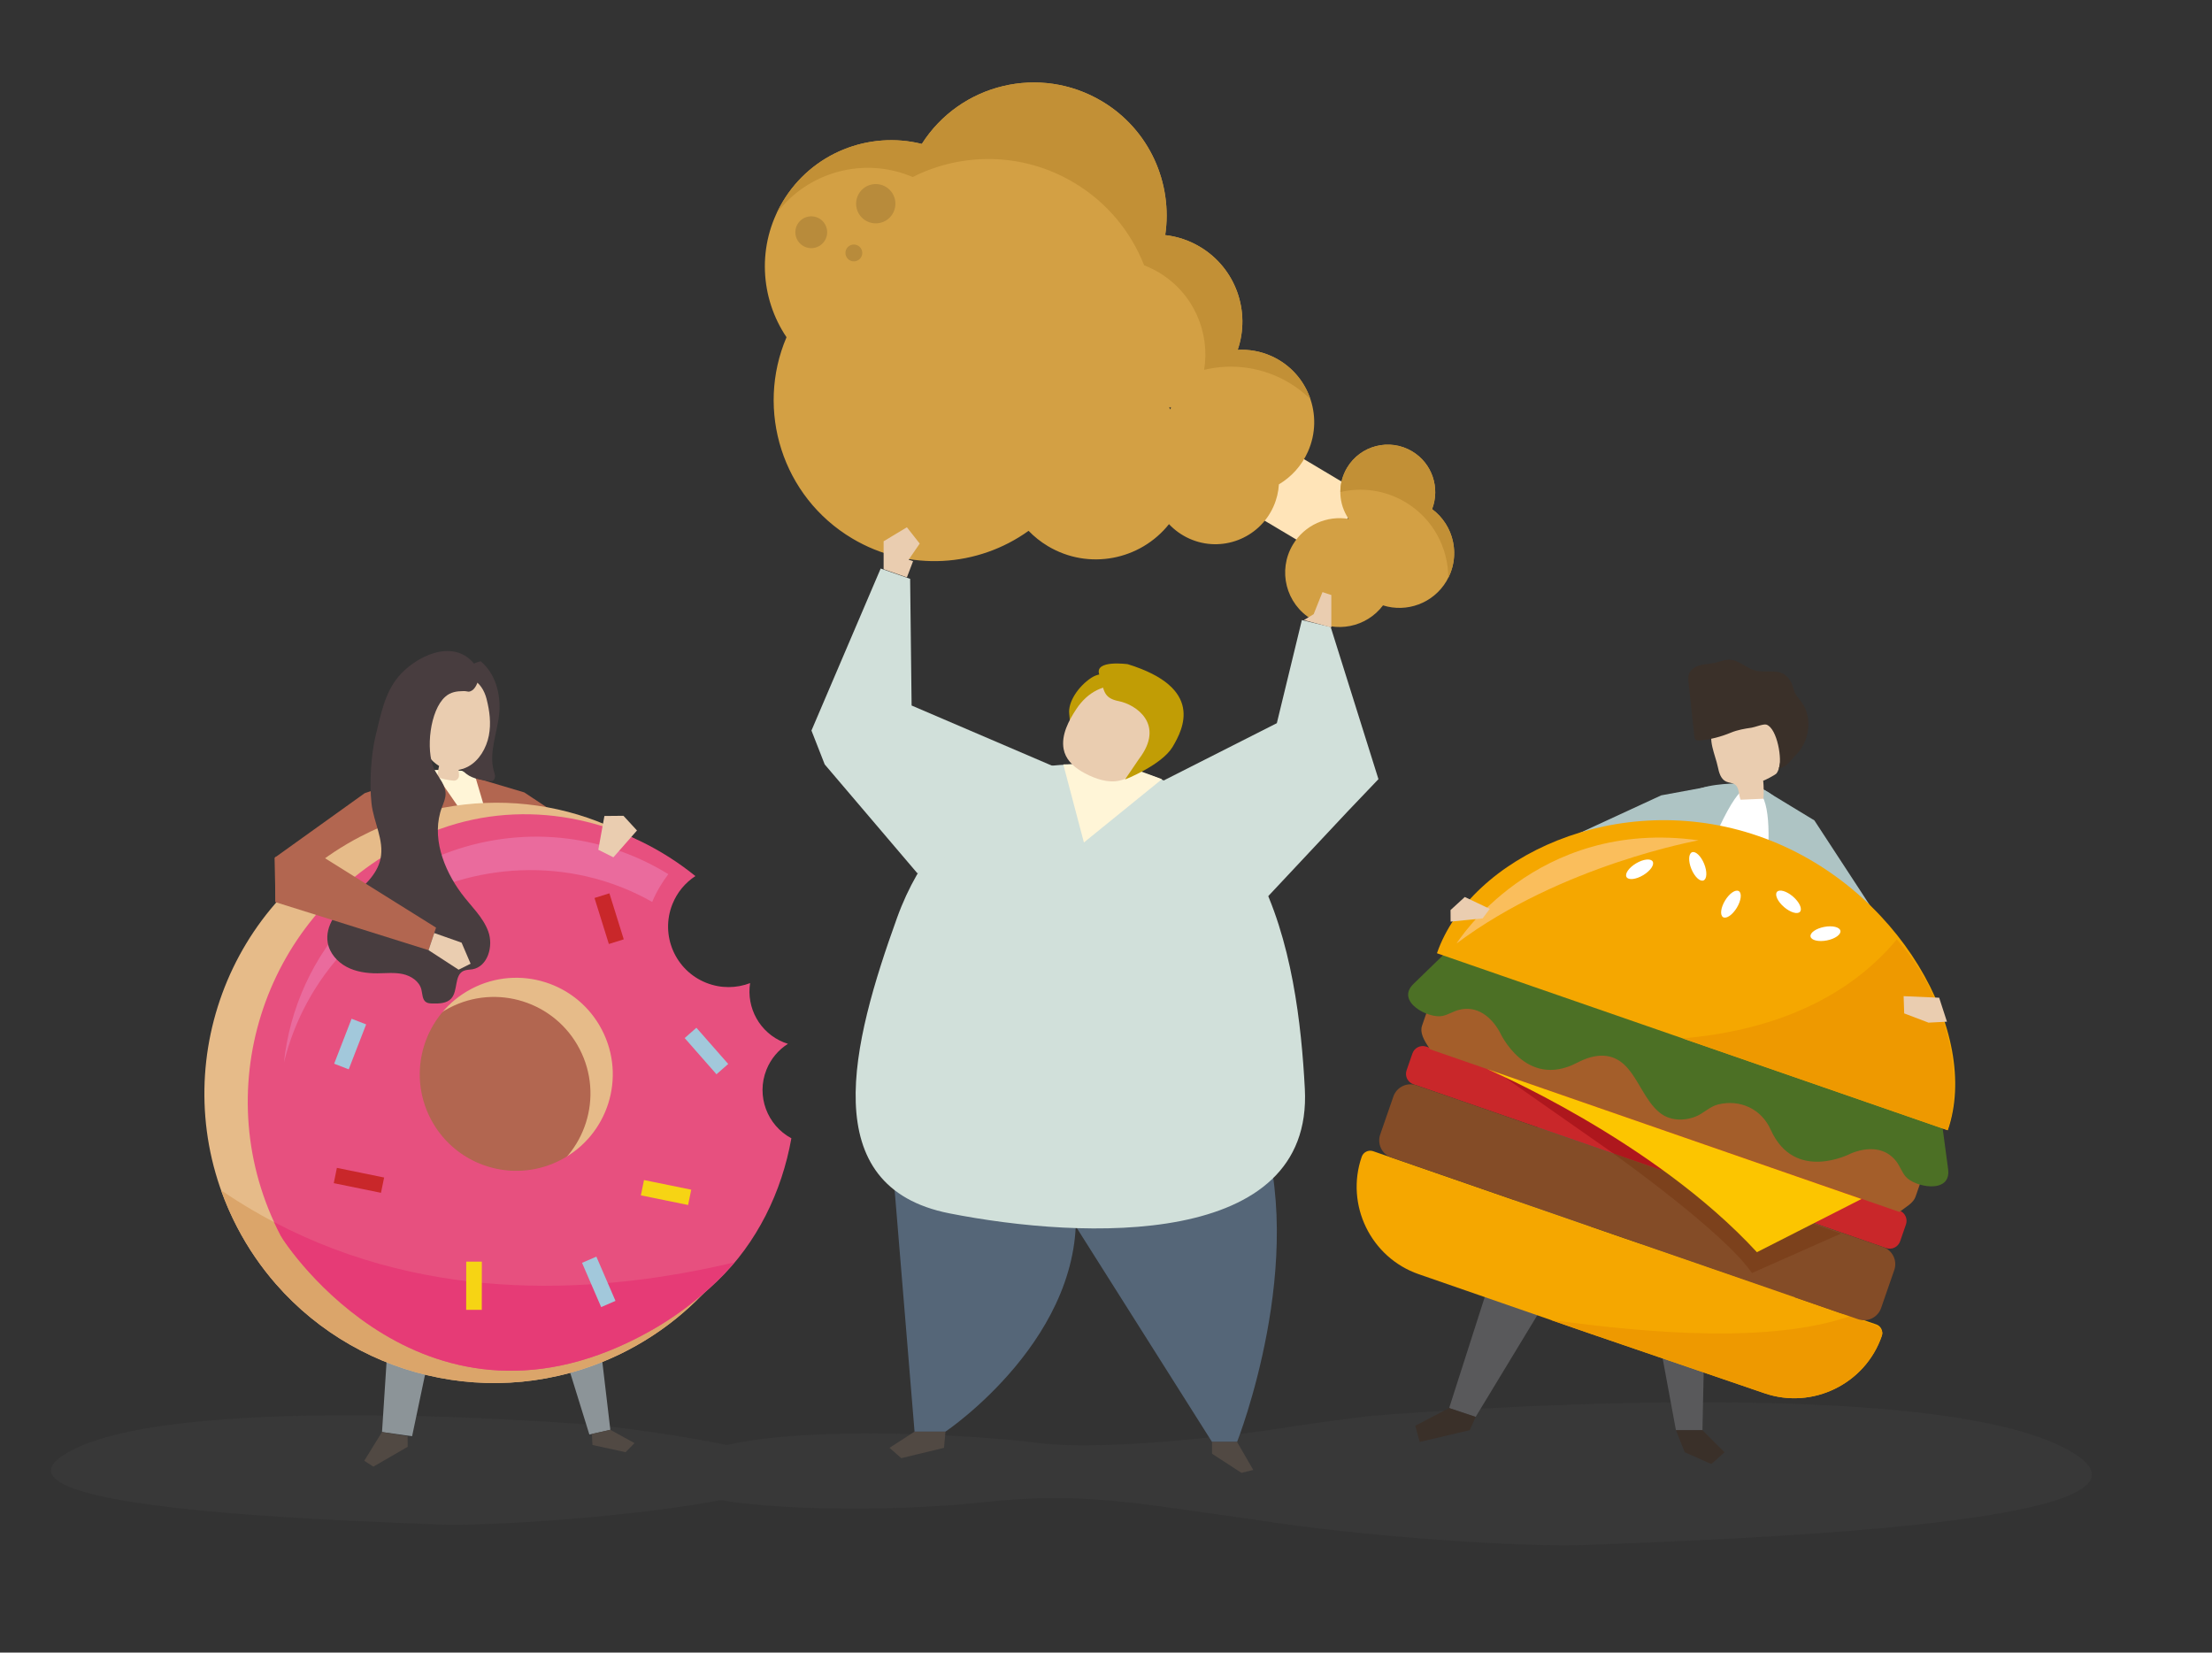 <?xml version="1.0" encoding="UTF-8"?> <svg xmlns="http://www.w3.org/2000/svg" viewBox="0 0 1502 1122"><rect x="0" y="0" width="1502" height="1122" fill="#333333" stroke="none"/><defs><style> .cls-1 { fill: #e63b76; } .cls-2 { fill: #514943; } .cls-3 { fill: #f5a700; } .cls-4 { fill: #fff; } .cls-5 { fill: #c29036; } .cls-6 { fill: #b88b3b; } .cls-7 { fill: #483d3f; } .cls-8 { fill: #d3a044; } .cls-9 { fill: #fcc500; } .cls-10 { fill: #556678; } .cls-11 { fill: #c9272a; } .cls-12 { isolation: isolate; } .cls-13 { fill: #f6d414; } .cls-14 { fill: #3a3029; } .cls-15 { fill: #dba56a; } .cls-16 { fill: #844c27; } .cls-17 { fill: #a2c8db; } .cls-18 { fill: #ae171d; } .cls-19 { fill: #59595b; } .cls-20 { fill: #b26650; } .cls-21 { fill: #fabe5c; } .cls-22 { fill: #606060; mix-blend-mode: multiply; opacity: .12; } .cls-23 { fill: #8c9498; } .cls-24 { fill: none; } .cls-25 { fill: #4c7025; } .cls-26 { fill: #e90; } .cls-27 { fill: #c19d05; } .cls-28 { fill: #eacdb0; } .cls-29 { fill: #7c411c; } .cls-30 { fill: #ffe4b8; } .cls-31 { fill: #ea6b9d; } .cls-32 { fill: #d1e0da; } .cls-33 { fill: #fff5d7; } .cls-34 { fill: #a45e2a; } .cls-35 { fill: #aec4c4; } .cls-36 { fill: #e7507f; } .cls-37 { fill: #e6bb89; } </style></defs><g class="cls-12"><g id="object"><g><path class="cls-22" d="m1400.28,982.31c-104.52-52.26-470.33-20.9-470.33-20.9-26.1,3.2-48.61,6.37-67.88,9.49,0,0-105.88,15.33-156.83,8.8-40.78-5.23-152.66-12.12-211.8,1.4-19.72-4.25-47.02-8.63-83.43-13.09,0,0-280-24-360,16s174,48,247,51c34.91,1.43,133.19-5.14,192.31-16.54,46.09,8.03,130.14,6.77,175.42,1.74,70.53-7.84,105.95.42,185.53,11.31,77.57,12.3,186.15,19.13,227.31,17.43,95.37-3.92,427.22-14.37,322.7-66.63Z"></path><g><g><polygon class="cls-35" points="1160.5 534 1128 540 1063 570 1060 594 1084 597 1143 568 1160.5 534"></polygon><path class="cls-35" d="m1197.57,536.09l34.43,20.91,43.71,66.86s-9.71,13.14-10.71,13.14-24-11-24-11l-33-49-10.43-40.91Z"></path><path class="cls-35" d="m1181.44,531.9s-20.24-.31-30.18,4.77c-5.97,3.04-11.42,15.98-23.03,29.39-30.98,35.74-71.48,115.96-84.19,151.71-12.71,35.74,35.35,17.12,75.66,20.48,40.31,3.35,101,17.83,95.11.18-1.59-4.77-12.71-58.78-.79-107.23,11.91-48.45,9.53-96.11-32.57-99.28Z"></path><path class="cls-4" d="m1187.79,535.08s-7.15-7.15-27.8,43.68c-18.37,45.23-31.58,86.35-46.77,108.7-15.18,22.35-34.42,52.86-34.42,52.86,0,0,93.88,11.3,105.01,6.68,0,0-1.58-65.78,4.78-91.2,6.35-25.42,24.62-123.11-.79-120.73Z"></path><g><path class="cls-28" d="m1181.89,542.97c5.17-.22,10.34-.45,15.52-.67.28-4.12.23-8.26-.15-12.37.05.5,8.32-3.86,9.06-4.85,2.11-2.85,2.35-7.64,3.23-11.03,1.87-7.22,3.62-15.35-.19-21.76-3.95-6.64-12.5-8.91-20.22-9.11-9.7-.25-20.52,2.57-25.51,10.89-4.5,7.51,1.18,18.6,2.8,26.54.8,3.92,2.02,8.39,5.66,10.04,1.93.88,4.28.78,6,2.02,3.04,2.18,2.36,6.85,3.81,10.3Z"></path><path class="cls-14" d="m1148.33,479.7c-.58-5.36-1.15-10.72-1.73-16.08-.21-1.99-.42-4.06.22-5.95,1.07-3.15,4.27-5.12,7.49-5.99,3.21-.87,6.6-.9,9.85-1.62,3.47-.76,6.84-2.31,10.39-2.15,6.75.3,11.92,6.56,18.59,7.63,9.24,1.48,17.72-2.76,23.3,8.12,1.02,2,1.31,4.3,2.21,6.35,1.17,2.66,3.29,4.75,4.95,7.13,7.31,10.45,4.94,26.32-3.91,35.18-4.29,4.3-6.05,8.18-11.96,9.56,2.71-5.51-.87-27.44-8.28-29.9-1.96-.65-7.86,1.75-10.04,2.07-4.82.7-9.5,1.48-14.04,3.35-6.73,2.79-14.03,4.76-21.32,5.31-.93.07-1.97.1-2.68-.51-.66-.58-.8-1.54-.89-2.41-.72-6.69-1.44-13.38-2.16-20.07Z"></path></g></g><polygon class="cls-19" points="1054 733 1018 850 984 956 1002 962 1079 835 1139.61 746.87 1054 733"></polygon><polygon class="cls-19" points="1095 739 1138 971 1156 971 1159 831 1171 727 1095 739"></polygon><polygon class="cls-14" points="984 956 961 968 964 979 998 971 1002 962 984 956"></polygon><path class="cls-14" d="m1138,971l6,15,18,8,9-8-15-15h-18Z"></path><g><g><path class="cls-3" d="m1274,899.19l-170.91-58.46-170.68-59.13c-3.17-1.1-6.67.6-7.77,3.77-11.29,32.57,6.13,68.46,38.71,79.74l117.32,40.65h0s.03.01.03.01h.03s0,.01,0,.01l117.48,40.18c32.62,11.16,68.43-6.4,79.59-39.02,1.09-3.18-.62-6.67-3.8-7.75Z"></path><path class="cls-26" d="m1198.22,945.97c32.62,11.16,68.43-6.4,79.59-39.02.21-.62.31-1.25.32-1.87-.26-2.27-1.77-4.31-4.06-5.1l-18.13-6.28c-52.98,18.17-133.54,11.96-203.14,2.42l27.86,9.65h.02s.01.01.01.01h.03s0,.01,0,.01h0s117.48,40.18,117.48,40.18Z"></path></g><path class="cls-11" d="m1289.61,821.85l-321.08-111.24c-3.86-1.34-8.11.73-9.45,4.59l-3.98,11.49c-1.34,3.86.73,8.11,4.59,9.45l321.08,111.24c3.86,1.34,8.11-.73,9.45-4.59l3.98-11.49c1.34-3.86-.73-8.11-4.59-9.45Z"></path><path class="cls-29" d="m1218.42,880.69l31.01,10.74c11.36,3.94,23.88-2.14,27.81-13.5l2.68-7.73c2.53-7.32.9-15.1-3.61-20.77-13.79,19.01-39.99,27.53-57.9,31.26Z"></path><path class="cls-34" d="m1289.78,822.84l-318.71-110.42c-4.61-6.6-7.02-11.57-5.46-16.08l11.64-33.61c1.56-4.51,6.53-6.92,11.04-5.36l318.71,110.42c4.51,1.56,6.92,6.53,5.36,11.04l-11.64,33.61c-1.56,4.51-6.53,6.92-10.94,10.4Z"></path><path class="cls-25" d="m1322.82,793.83c-.01-.1-4.48-33.47-4.48-33.47l-157.62-54.61-19.1-6.62-157.62-54.61s-24.15,23.45-24.23,23.52c-12.42,12.06,10.41,23.81,19.77,21.73,3.82-.85,7.27-3.12,11.03-4.11,12.22-3.2,21.93,4.51,27.76,14.98,0,0,17.44,39.28,52.65,20.86,11.76-6.15,23.92-7.43,33.38,2.79,8.57,9.25,12.72,23.01,22.46,31.02,6.73,5.54,16.09,6,24.32,2.86,5.54-2.11,9.74-6.9,15.48-8.31,14.87-3.63,29.37,2.96,35.74,17.16,16.27,36.25,54.27,16.19,54.27,16.19,11.06-4.62,23.46-4.67,31.08,5.41,2.35,3.1,3.65,7.02,6.13,10.05,6.06,7.43,31.27,12.31,28.97-4.84Z"></path><path class="cls-3" d="m975.72,647.21h0c22.61-65.26,122.98-112.6,218.37-79.55h0c95.39,33.05,151.11,134.47,128.51,199.72h0s-346.87-120.17-346.87-120.17Z"></path><path class="cls-26" d="m1287.98,637.83c-39.7,47.65-98.41,63.19-145.45,67.18l179.85,62.31c13.76-42.25-5.63-97.89-34.4-129.49Z"></path><g><path class="cls-4" d="m1115.73,594.21c-4.9,2.93-9.94,3.5-11.27,1.28-1.33-2.22,1.57-6.39,6.47-9.31,4.9-2.93,9.94-3.5,11.27-1.28,1.33,2.22-1.57,6.39-6.47,9.31Z"></path><path class="cls-4" d="m1240.43,638.51c-5.6,1.08-10.54-.11-11.03-2.64-.49-2.54,3.66-5.47,9.26-6.55,5.6-1.08,10.54.11,11.03,2.64.49,2.54-3.66,5.47-9.26,6.55Z"></path><path class="cls-4" d="m1179.36,616.28c-2.95,4.88-7.13,7.76-9.35,6.42-2.21-1.34-1.61-6.38,1.33-11.26,2.95-4.88,7.13-7.76,9.35-6.42,2.21,1.34,1.61,6.38-1.33,11.26Z"></path><path class="cls-4" d="m1157.14,586.44c2.16,5.28,1.97,10.35-.42,11.33s-6.08-2.51-8.24-7.79c-2.16-5.28-1.97-10.35.42-11.33s6.08,2.51,8.24,7.79Z"></path><path class="cls-4" d="m1217.5,608.73c4.32,3.73,6.45,8.33,4.77,10.29-1.69,1.96-6.56.52-10.88-3.2-4.32-3.73-6.45-8.33-4.77-10.29,1.69-1.96,6.56-.52,10.88,3.2Z"></path></g><path class="cls-18" d="m1022.08,731.72l79.15,55.38,54.38,18.84s-44.52-42.32-133.53-74.22Z"></path><path class="cls-16" d="m1261.7,895.69l-316.94-109.8c-6.37-2.21-9.78-9.23-7.57-15.6l8.96-25.86c2.21-6.37,9.23-9.78,15.6-7.57l316.94,109.8c6.37,2.21,9.78,9.23,7.57,15.6l-8.96,25.86c-2.21,6.37-9.23,9.78-15.6,7.57Z"></path><path class="cls-29" d="m1095.4,783.15s75.51,53.54,94.21,81.17l60.47-26.8-154.68-54.36Z"></path><path class="cls-9" d="m1192.98,850.17l71.04-36.13-254.24-88.21s112.98,48.11,183.2,124.34Z"></path><path class="cls-21" d="m989.07,640.55s53.14-85.46,164.33-70.01c0,0-93.23,16.66-164.33,70.01Z"></path></g><polygon class="cls-28" points="985 625.74 984.95 617.88 994.63 609 1011.58 617.07 1006.74 623.53 985 625.74"></polygon><polygon class="cls-28" points="1322.03 693.67 1316.74 677.4 1292.6 676.34 1292.99 688.04 1309.53 694.32 1322.03 693.67"></polygon></g><g><polygon class="cls-20" points="247.64 538.52 186.44 582.38 187.06 612.09 217.04 613.69 287.42 565.04 293.54 523.21 247.64 538.52"></polygon><polygon class="cls-20" points="321.68 527.79 356 538 402.18 568.61 385.85 581.87 328.73 562.49 321.68 527.79"></polygon><g><polygon class="cls-23" points="328.58 743.09 279.83 975.12 259.4 972.26 274.48 739.53 328.58 743.09"></polygon><polygon class="cls-23" points="386.65 735.38 414.44 970.75 400.19 973.95 328.58 743.09 386.65 735.38"></polygon><polygon class="cls-2" points="259.4 972.26 247.35 991.76 253.51 995.78 276.84 982.29 276.77 975.15 259.4 972.26"></polygon><polygon class="cls-2" points="414.44 970.75 430.85 979.78 424.79 985.95 402.3 981.07 401.91 973.57 414.44 970.75"></polygon><path class="cls-20" d="m257.52,706.15c11.23-78.93,6.39-136.29,6.86-152.06.47-15.77,11.45-24.05,11.46-24.06,4.84-1.13,9.04-4.29,13.93-5.58,33.08-8.67,51.41,16.48,64.09,43.67,15.62,33.5,28.81,68.15,39.54,103.51,9.42,31.04,18.86,62.36,23,94.63,1.71,13.31.31,39.3-14.23,45.32-25.18,10.43-52.72,13.99-79.82,13.86-25.42-.12-50.78-7.64-75.98-6.35-14.82.76-.07-34.03,11.16-112.96Z"></path><polygon class="cls-33" points="293.88 522.8 342.05 592.52 322.99 528.19 313.73 523.32 303.8 522.71 293.88 522.8"></polygon></g><g><g><path class="cls-24" d="m393.55,712.22s-.05-.09-.07-.14c-16.75-32.08-56.33-44.51-88.41-27.77-32.08,16.75-44.51,56.33-27.77,88.41,3.72,7.13,8.58,13.29,14.23,18.38,19.75,17.79,49.24,22.41,74.18,9.39,32.04-16.72,44.48-56.21,27.84-88.27Z"></path><path class="cls-37" d="m498.88,845.3c-5-3.46-9.26-8.13-12.26-13.89-9.96-19.08-8.78-48.75,10.45-58.79,2.72-1.42,2.35-5.51,5.19-6.25-3.96-3.23-7.34-7.29-9.85-12.1-5.93-11.36-5.66-24.32-.41-35.07,2.37-4.86,5.76-9.26,10.04-12.86-10.4.47-14.2,3.55-22.32-2.36-5.07-3.69-9.36-8.53-12.42-14.39-1.04-1.99-1.9-4.04-2.59-6.11-24.96-11.93-36.75-41.33-26.37-67.42,4.47-11.23,12.35-20.09,21.98-25.86-58.45-49.89-142.6-60.32-215.88-22.07-96.24,50.24-133.54,168.99-83.3,265.23,7.36,14.1,16.2,26.92,26.22,38.4,58.35,66.88,156.87,87.78,239.02,44.9,31.27-16.32,56.31-39.89,74.15-67.56.42-.66.85-1.32,1.27-1.98-.99-.56-1.96-1.18-2.9-1.83Zm-133.16-44.81c-24.95,13.02-54.43,8.4-74.18-9.39-5.65-5.09-10.5-11.24-14.23-18.38-16.75-32.08-4.32-71.66,27.77-88.41,32.08-16.75,71.67-4.32,88.41,27.77.02.05.05.09.07.14,16.64,32.06,4.2,71.55-27.84,88.27Z"></path></g><path class="cls-15" d="m493.57,859.16c-98.51,22.4-228.75,27.05-343.46-51.03,3.04,8.54,6.69,16.97,11.01,25.24,7.36,14.1,16.2,26.92,26.22,38.4,58.35,66.88,156.87,87.78,239.02,44.9,27.41-14.31,50.03-34.18,67.21-57.51Z"></path><g><path class="cls-24" d="m408.72,699.2s-.05-.09-.07-.14c-16.75-32.08-56.33-44.51-88.41-27.77-32.08,16.75-44.51,56.33-27.77,88.41,3.72,7.13,8.58,13.29,14.23,18.38,19.75,17.79,49.24,22.41,74.18,9.39,32.03-16.72,44.48-56.21,27.84-88.27Z"></path><path class="cls-36" d="m520.42,726.33c3.01-7.56,8.23-13.58,14.61-17.63-.9-.28-1.8-.59-2.7-.94-16.44-6.54-25.62-23.5-22.99-40.28-9.28,3.54-19.85,3.75-29.8-.21-21.07-8.38-31.36-32.26-22.98-53.33,3.24-8.15,8.81-14.68,15.63-19.14-46.31-37.47-108.96-52.73-167.7-33.92-10.54,3.38-20.79,7.65-30.6,12.77-96.24,50.24-133.54,168.99-83.3,265.23,3.62,6.94,99.15,150,250.94,64.78,16.67-9.36,32.06-20.84,45.73-34.02,26.77-25.82,43.61-60.31,50.11-96.81-16.44-8.81-24.01-28.75-16.95-46.49Zm-139.54,61.15c-24.95,13.02-54.43,8.4-74.18-9.39-5.65-5.09-10.5-11.24-14.23-18.38-16.75-32.08-4.32-71.66,27.77-88.41,32.08-16.75,71.66-4.32,88.41,27.77.02.05.05.09.07.14,16.64,32.06,4.2,71.55-27.84,88.27Z"></path></g><path class="cls-1" d="m498.76,857.07c-89.08,21.11-205.14,29.15-312.64-27.32,1.4,3.06,2.89,6.1,4.47,9.12,3.62,6.94,99.15,150,250.94,64.78,22.25-12.49,41.38-28.6,57.24-46.58Z"></path><path class="cls-31" d="m385.59,569.4c-53.78-6.87-108.67,12.52-146.15,51.71-27.26,28.51-42.76,63.96-46.66,100.36,6.93-28.27,21.14-55.16,42.7-77.71,41.53-43.44,104.22-62.16,162.79-48.73,15.82,3.63,30.81,9.52,44.57,17.32,3.15-7.43,7.01-13.67,10.99-18.84-20.71-12.75-44.08-21.03-68.24-24.11Z"></path><rect class="cls-17" x="221.4" y="703.5" width="32.73" height="10.6" transform="translate(-509.06 674.33) rotate(-68.81)"></rect><rect class="cls-17" x="474.4" y="697.19" width="10.6" height="32.73" transform="translate(-351.6 493.97) rotate(-41.29)"></rect><rect class="cls-13" x="287.72" y="610.52" width="10.6" height="32.73" transform="translate(-379.79 788.68) rotate(-78.47)"></rect><rect class="cls-17" x="401.32" y="853.9" width="10.6" height="32.73" transform="translate(-311.78 232.61) rotate(-23.36)"></rect><rect class="cls-11" x="408.31" y="607.35" width="10.6" height="32.73" transform="translate(-167.01 151.52) rotate(-17.33)"></rect><rect class="cls-13" x="305.48" y="867.61" width="32.73" height="10.6" transform="translate(-551.44 1193.73) rotate(-89.93)"></rect><rect class="cls-11" x="238.42" y="785.03" width="10.6" height="32.73" transform="translate(-590.21 880) rotate(-78.47)"></rect><rect class="cls-13" x="446.97" y="793.3" width="10.6" height="32.73" transform="translate(-431.46 1090.96) rotate(-78.47)"></rect></g><g><path class="cls-7" d="m309.76,461.83c7.43,3.9,15.04,13.68,14.34,22.59-.34,4.29-2.8,7.57-2.98,12.18-.39,9.08-14.4,18.25-6.18,27.22,4.22,4.61,10.97,5.66,17.18,6.44.75.09,1.54.18,2.25-.09,1.16-.46,1.75-1.81,1.76-3.05,0-1.25-.45-2.44-.8-3.64-3.65-12.53,2.68-26.89,3.7-39.54,1.02-12.63-2.5-26.52-12.67-35.01-7,1.95-11.52,5.08-15.1,11.41l-1.49,1.51Z"></path><path class="cls-28" d="m330.46,474.76c-6.69-26.27-38.12-15.49-45.71,8.28-4.33,13.56,2.38,30.32,13.41,37-.67,2.33-.67,5.06-1.55,7.43,3.69,1.42,7.48,2.14,11.19,2.54,2.2.24,4.06-1.61,3.86-3.81-.11-1.32-.22-2.61-.27-3.48,2.23-.38,4.52-1.18,6.82-2.46,7.21-4.01,12.05-12.35,13.71-20.75,1.66-8.4.53-16.86-1.48-24.75Z"></path><path class="cls-7" d="m294.65,521.76c-5.66-12.75-2.72-39.47,7.68-48.7,3.61-3.21,7.75-3.8,12.36-3.85,3.16-.04,3.28,1.16,5.96-.52,2.05-1.29,3.82-5.16,4.31-7.43.82-3.82-.7-7.87-3.21-10.86-14.73-17.56-40.37-4.17-51.46,9.32-9.14,11.12-11.76,25.62-15.22,39.7-3.23,13.17-4.26,32.51-2.82,45.95,1.36,12.73,8.77,25.05,6.15,37.59-2.37,11.4-12.27,19.37-20.85,27.23-8.58,7.87-17.01,18.39-15.01,29.86,1.23,7.08,6.47,13.04,12.82,16.41s13.71,4.4,20.89,4.37c5.75-.03,11.59-.71,17.21.5,5.62,1.21,11.2,4.85,12.65,10.42.8,3.07.55,6.94,3.22,8.66,1.25.81,2.83.87,4.32.91,4.55.11,9.72-.02,12.77-3.41,4.71-5.24,1.91-15.71,8.29-18.71,1.87-.88,4.03-.75,6.07-1.1,10.44-1.81,14.39-15.72,10.78-25.67-3.61-9.96-11.92-17.33-18.22-25.84-12.31-16.62-20.67-38.85-13.21-58.6,1.09-2.88,2.39-5.78,2.44-8.85.09-5.88-4.31-10.71-7.15-15.86-.27-.48-.52-.99-.75-1.52Z"></path></g><polygon class="cls-20" points="186.95 581.87 186.95 612.47 290.99 645.11 296.09 629.81 214.49 578.81 186.95 581.87"></polygon><polygon class="cls-28" points="294.87 633.48 313.43 640.01 319.55 654.29 311.39 658.37 290.99 645.11 294.87 633.48"></polygon><polygon class="cls-28" points="410.41 554 423.34 553.88 432.53 563.85 416.51 582.07 406.26 576.94 410.41 554"></polygon></g><g><g><g><rect class="cls-30" x="860.29" y="308.6" width="49.55" height="63.53" transform="translate(139.62 926.45) rotate(-59.21)"></rect><path class="cls-8" d="m748.16,68.72c-42.02-25.04-96.12-11.96-122.22,29.01-35.77-8.96-74.65,5.99-94.49,39.3-17.57,29.49-15.39,65.24,2.61,91.92-21.14,49.54-2.94,108.29,44.6,136.62,38.55,22.97,85.51,19.45,119.77-5.17,3.82,3.95,8.22,7.48,13.17,10.43,27.63,16.47,62.69,9.52,82.18-14.97,3.8,4.05,8.45,7.43,13.83,9.85,21.77,9.76,47.33.02,57.09-21.76,2.2-4.92,3.4-10.03,3.7-15.1,8.39-5,15.38-12.52,19.67-22.1,11.11-24.78.02-53.88-24.76-64.98-7.45-3.34-15.28-4.66-22.9-4.22,8.94-25.91-1.17-55.41-25.64-69.99-7.45-4.44-15.48-7.03-23.57-7.95,5.27-35.14-10.62-71.59-43.03-90.9Zm45.66,207.98c.42-.07.85-.15,1.27-.23-.11.5-.2.99-.29,1.49-.32-.42-.64-.85-.98-1.26Z"></path><path class="cls-8" d="m958.83,306.43c-15.28-9.11-35.06-4.1-44.17,11.18-6.64,11.14-5.77,24.66,1.1,34.7-14.6-2.46-29.87,4.04-37.9,17.52-10.45,17.53-4.7,40.21,12.83,50.66,16.36,9.75,37.19,5.4,48.4-9.47,16.07,5.06,34.09-1.34,43.09-16.45,9.87-16.56,5.39-37.67-9.77-48.91,5.55-14.38.11-31.08-13.57-39.24Z"></path></g><path class="cls-6" d="m603.98,128.76c5.27,5.15,5.37,13.59.23,18.87-5.15,5.27-13.59,5.37-18.87.23-5.27-5.15-5.37-13.59-.23-18.87s13.59-5.37,18.87-.23Z"></path><circle class="cls-6" cx="550.86" cy="157.7" r="10.8" transform="translate(-1.85 6.62) rotate(-.69)"></circle><path class="cls-6" d="m583.78,167.64c2.26,2.21,2.3,5.83.1,8.09s-5.83,2.3-8.09.1-2.3-5.83-.1-8.09c2.21-2.26,5.83-2.3,8.09-.1Z"></path><path class="cls-5" d="m748.16,68.72c-42.02-25.04-96.12-11.96-122.22,29.01-35.77-8.96-74.65,5.99-94.49,39.3-1.53,2.56-2.89,5.17-4.13,7.82,21.43-28.55,59.77-38.67,92.42-24.65,33.58-16.93,74.82-16.87,109.52,3.81,22.54,13.43,38.75,33.44,47.63,56.12,3.4,1.31,6.73,2.9,9.97,4.83,23.54,14.03,34.94,40.63,30.78,66.13,18.96-4.54,39.63-1.99,57.7,8.78,5.36,3.19,10.18,6.95,14.46,11.12-4.22-12.55-13.46-23.37-26.5-29.21-7.45-3.34-15.28-4.66-22.9-4.22,8.94-25.91-1.17-55.41-25.64-69.99-7.45-4.44-15.48-7.03-23.57-7.95,5.27-35.14-10.62-71.59-43.03-90.9Z"></path><path class="cls-5" d="m914.67,317.61c-3.08,5.17-4.52,10.85-4.52,16.45,14.51-3.38,30.3-1.38,44.11,6.85,18.77,11.19,29.17,31.05,29.15,51.43,8.22-16.18,3.5-35.94-10.99-46.67,5.55-14.38.11-31.08-13.57-39.24-15.28-9.11-35.06-4.1-44.17,11.18Z"></path></g><path class="cls-10" d="m606,790l15,182h21s97-65.12,88-157.12-124-24.88-124-24.88Z"></path><path class="cls-10" d="m713,805l110,174h17s49-124,15-219-142,45-142,45Z"></path><path class="cls-32" d="m712.93,519.96s-73.07,18-103.84,103.26c-30.77,85.26-55.77,182.58,35.58,200.58,91.34,18,247.11,24.04,241.34-84.61-4.58-86.19-25-234.38-173.07-219.22Z"></path><polygon class="cls-33" points="722 519 736 572 789 529 759 518 722 519"></polygon><g><path class="cls-27" d="m757.47,460.32s-7.77-5.87-16.54-.07c-8.77,5.8-15.85,16.41-14.9,24.46.95,8.05.27,15.32.27,15.32l31.17-39.71Z"></path><path class="cls-28" d="m784.11,484.93c-7.78-21.84-37.08-28.12-53.33-3.41-5.05,7.68-10.3,17.44-8.56,26.98,1.22,6.69,6.1,11.57,11.72,14.97,6.63,4.01,15.7,7.77,23.6,6.95,8-.83,15.15-5.94,19.83-12.29,5.09-6.9,7.61-15.47,8.23-24.02.18-2.47.2-5.03-.71-7.33-.25-.63-.57-1.22-.79-1.85Z"></path><path class="cls-27" d="m765.78,450.95s-22.88-3.21-19.36,7c3.53,10.21,2.01,15.88,13.34,18.11,11.33,2.22,31.73,15.58,13.59,39.29l-9.44,13.88s24.92-9.75,32.32-22.16c7.41-12.41,21.44-40.08-30.46-56.12Z"></path></g><polygon class="cls-2" points="621 972 604 983 612 990 641 983 642 972 621 972"></polygon><polygon class="cls-2" points="823 979 823 987 843 1000 851 998 840 979 823 979"></polygon><polygon class="cls-32" points="717 521 619 479 618 393 598 386 551 496 560 519 623 593 720 536 717 521"></polygon><polygon class="cls-32" points="788 531 867 491 884 421 903.57 425.7 936 529 915 551 855 615 788 531"></polygon><polygon class="cls-28" points="600 386.47 600 367.49 615.81 358 624.51 369.07 617 380 620 381 615.81 392 600 386.47"></polygon><polygon class="cls-28" points="885.33 421 892 417 898 402 904 404 904 426 885.33 421"></polygon></g></g></g></g></svg> 